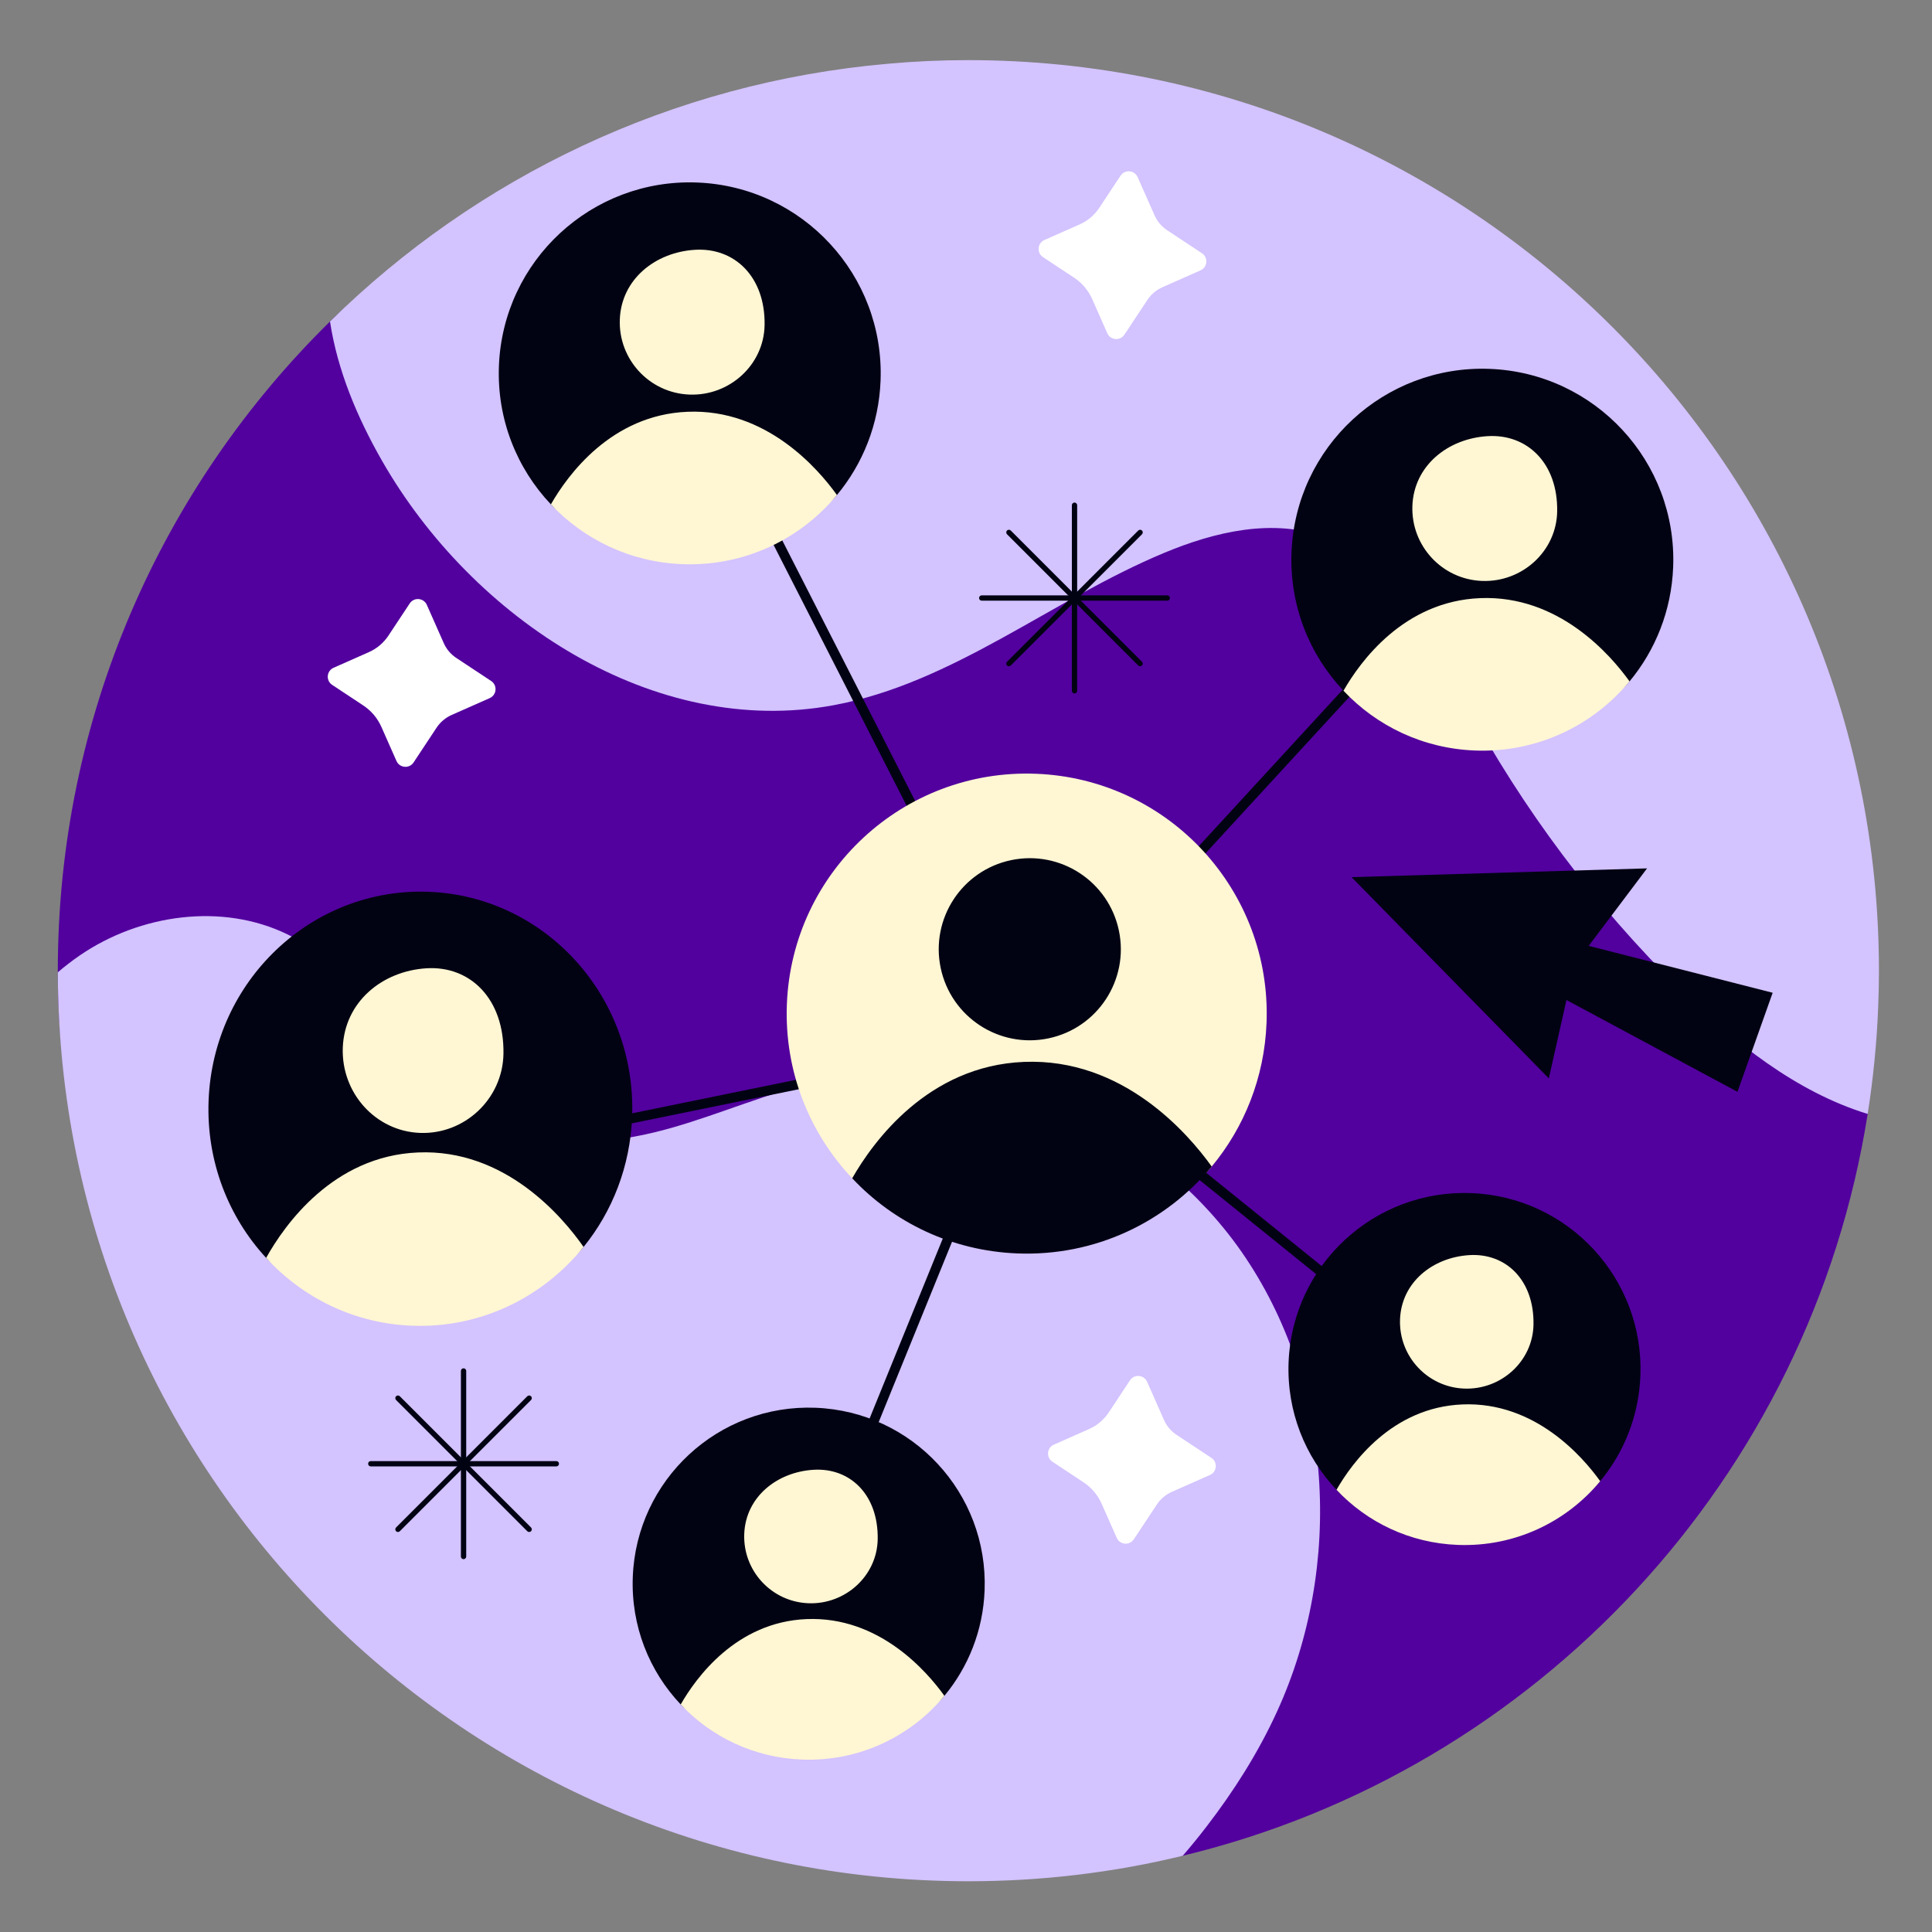 <?xml version="1.0" encoding="UTF-8"?> <svg xmlns="http://www.w3.org/2000/svg" width="512" height="512" viewBox="0 0 512 512" fill="none"><rect x="0" y="0" width="512" height="512" fill="#808080" stroke="none"/><path d="M463.546 228.496C463.546 231.679 471.795 257.244 471.673 260.378C471.306 270.025 496.419 285.88 494.95 295.208C479.721 391.702 407.27 469.172 313.445 491.796C295.228 496.228 283.089 399.159 263.502 399.159C130.379 399.159 15.54 390.747 15.32 257.673V257.257C15.32 189.9 42.914 128.957 87.452 85.203C126.26 47.031 167.927 110.963 225.369 105.968C232.372 105.331 258.204 105.343 265.378 105.343C398.646 105.343 463.546 95.226 463.546 228.496Z" fill="#52019E"></path><path d="M497.938 257.256C497.938 260.439 497.865 263.622 497.742 266.756C497.375 276.403 496.42 285.879 494.951 295.207C476 289.38 459.522 276.256 445.247 262.177C422.697 239.969 403.501 214.359 388.492 186.495C379.139 169.111 369.663 149.205 351.128 142.349C337.417 137.281 322.016 140.88 308.525 146.512C278.727 158.926 252.651 181.011 220.919 186.887C173.345 195.726 125.306 164.116 101.262 122.15C94.7 110.691 89.436 98.228 87.453 85.203C126.261 47.031 177.924 21.886 235.365 16.89C242.368 16.253 249.444 15.935 256.618 15.935C389.887 15.934 497.938 123.986 497.938 257.256Z" fill="#D3C3FF"></path><path d="M338.42 453.599C333.45 464.47 326.986 474.656 319.689 484.131C317.681 486.751 315.6 489.297 313.445 491.795C295.228 496.227 276.204 498.553 256.616 498.553C123.493 498.553 15.54 390.747 15.32 257.673C17.181 256.081 19.115 254.588 21.147 253.192C37.087 242.272 58.853 239.162 76.213 247.634C100.6 259.533 112.205 290.531 137.719 299.762C150.598 304.414 164.921 302.602 178.094 298.856C191.267 295.085 203.876 289.478 217.245 286.516C258.844 277.31 304.655 296.775 329.018 331.739C353.356 366.727 356.172 414.84 338.42 453.599Z" fill="#D3C3FF"></path><path d="M272.659 277.055L181.699 98.701L184.01 97.522L273.275 272.551L393.045 142.29L394.956 144.046L272.659 277.055Z" fill="#010313"></path><path d="M443.405 150.273C442.96 161.827 438.692 172.325 431.845 180.575C422.136 192.31 408.87 178.072 392.488 177.442C378.685 176.91 364.793 192.375 356.04 183.049C347.026 173.527 341.72 160.512 342.265 146.378C343.34 118.462 366.846 96.679 394.783 97.755C422.719 98.83 444.48 122.356 443.405 150.273Z" fill="#010313"></path><path d="M412.668 135.509C412.502 146.111 403.34 154.362 392.745 153.954C382.15 153.546 373.892 144.626 374.3 134.031C374.708 123.436 383.64 116.234 394.223 115.586C404.718 114.943 412.869 122.743 412.668 135.509Z" fill="#FFF6D3"></path><path d="M431.844 180.574C422.135 192.309 407.269 199.526 390.887 198.896C377.084 198.365 364.792 192.374 356.039 183.049C360.448 175.346 372.016 159.323 392.256 158.511C413.076 157.659 426.804 173.541 431.844 180.574Z" fill="#FFF6D3"></path><path d="M233.359 100.886C232.914 112.44 228.646 122.938 221.799 131.188C212.09 142.923 199.658 129.519 183.275 128.888C169.472 128.356 154.747 142.988 145.993 133.662C136.979 124.14 131.673 111.125 132.218 96.991C133.293 69.075 156.799 47.292 184.736 48.368C212.672 49.444 234.434 72.97 233.359 100.886Z" fill="#010313"></path><path d="M202.625 86.122C202.459 96.724 193.297 104.975 182.702 104.567C172.107 104.159 163.849 95.239 164.257 84.644C164.665 74.049 173.597 66.847 184.18 66.199C194.674 65.556 202.825 73.356 202.625 86.122Z" fill="#FFF6D3"></path><path d="M221.798 131.188C212.089 142.923 197.223 150.14 180.84 149.51C167.037 148.978 154.745 142.988 145.992 133.663C150.4 125.96 161.969 109.937 182.209 109.125C203.029 108.273 216.758 124.155 221.798 131.188Z" fill="#FFF6D3"></path><path d="M220.281 407.811L217.877 406.832L270.855 276.561L113.324 308.763L112.805 306.22L275.085 273.047L220.281 407.811Z" fill="#010313"></path><path d="M273.794 273.778L272.164 275.797L391.438 372.093L393.068 370.074L273.794 273.778Z" fill="#010313"></path><path d="M335.648 271.061C335.089 285.583 329.724 298.777 321.118 309.146C308.915 323.895 292.635 310.973 272.045 310.18C254.696 309.512 236.844 323.976 225.842 312.256C214.512 300.289 207.844 283.93 208.528 266.167C209.879 231.081 239.423 203.702 274.536 205.054C309.648 206.406 336.999 235.975 335.648 271.061Z" fill="#FFF6D3"></path><path d="M277.844 275.179C290.887 272.451 299.25 259.665 296.522 246.622C293.794 233.578 281.009 225.216 267.965 227.944C254.922 230.671 246.559 243.457 249.287 256.5C252.015 269.544 264.8 277.906 277.844 275.179Z" fill="#010313"></path><path d="M321.117 309.144C308.914 323.893 290.23 332.964 269.639 332.172C252.29 331.504 236.842 323.975 225.84 312.254C231.381 302.573 245.921 282.434 271.36 281.414C297.528 280.343 314.783 300.304 321.117 309.144Z" fill="#010313"></path><path d="M434.723 364.595C434.313 375.246 430.378 384.923 424.066 392.528C415.116 403.346 401.756 386.196 386.654 385.614C373.93 385.124 362.255 403.405 354.186 394.809C345.876 386.032 340.986 374.034 341.488 361.005C342.479 335.271 364.148 315.191 389.9 316.182C415.653 317.174 435.714 338.861 434.723 364.595Z" fill="#010313"></path><path d="M406.393 350.985C406.24 360.758 397.794 368.364 388.028 367.988C378.261 367.612 370.648 359.39 371.025 349.623C371.401 339.856 379.635 333.218 389.39 332.62C399.064 332.027 406.578 339.217 406.393 350.985Z" fill="#FFF6D3"></path><path d="M424.068 392.528C415.118 403.346 401.413 409.999 386.311 409.417C373.587 408.927 362.257 403.405 354.188 394.808C358.252 387.707 368.915 372.937 387.573 372.188C406.766 371.404 419.422 386.044 424.068 392.528Z" fill="#FFF6D3"></path><path d="M260.931 421.482C260.521 432.133 256.586 441.81 250.274 449.415C241.324 460.233 227.547 448.292 212.445 447.711C199.721 447.221 188.463 460.293 180.394 451.696C172.084 442.919 167.194 430.921 167.695 417.892C168.686 392.158 190.355 372.078 216.108 373.07C241.862 374.061 261.922 395.748 260.931 421.482Z" fill="#010313"></path><path d="M232.6 407.872C232.447 417.645 224.002 425.252 214.235 424.875C204.468 424.498 196.855 416.276 197.232 406.51C197.608 396.743 205.842 390.105 215.597 389.507C225.271 388.914 232.785 396.104 232.6 407.872Z" fill="#FFF6D3"></path><path d="M250.275 449.414C241.325 460.232 227.621 466.885 212.519 466.303C199.795 465.813 188.464 460.291 180.395 451.695C184.459 444.594 195.123 429.823 213.781 429.075C232.974 428.291 245.629 442.931 250.275 449.414Z" fill="#FFF6D3"></path><path d="M167.516 295.993C167.01 309.13 162.262 321.07 154.655 330.456C143.868 343.808 128.834 327.339 110.654 326.64C95.336 326.05 80.232 343.942 70.528 333.349C60.534 322.533 54.661 307.741 55.279 291.671C56.501 259.931 82.61 235.14 113.611 236.334C144.613 237.528 168.739 264.253 167.516 295.993Z" fill="#010313"></path><path d="M133.422 279.24C133.226 291.294 123.051 300.685 111.294 300.232C99.537 299.779 90.382 289.647 90.845 277.6C91.309 265.554 101.228 257.356 112.973 256.608C124.62 255.866 133.657 264.725 133.422 279.24Z" fill="#FFF6D3"></path><path d="M154.654 330.457C143.867 343.809 127.362 352.031 109.183 351.331C93.866 350.741 80.232 343.943 70.527 333.35C75.427 324.588 88.283 306.358 110.744 305.414C133.849 304.423 149.068 322.465 154.654 330.457Z" fill="#FFF6D3"></path><path d="M410.454 285.785L358.172 232.453L436.49 230.127L421.02 250.667L469.774 263.091L460.45 289.343L415.127 265.011L410.454 285.785Z" fill="#010313"></path><path d="M291.326 55.069L296.954 46.559C298.085 44.847 300.661 45.063 301.49 46.94L305.977 57.078C306.683 58.673 307.832 60.032 309.288 60.995L318.535 67.112C320.246 68.243 320.029 70.819 318.154 71.648L308.078 76.108C306.442 76.832 305.047 78.01 304.06 79.502L297.982 88.692C296.851 90.403 294.275 90.186 293.446 88.311L289.448 79.276C288.423 76.96 286.755 74.987 284.643 73.59L276.402 68.139C274.691 67.008 274.907 64.433 276.783 63.602L286.113 59.474C288.236 58.533 290.046 57.005 291.326 55.069Z" fill="white"></path><path d="M293.827 374.307L299.455 365.797C300.586 364.086 303.162 364.302 303.991 366.178L308.478 376.316C309.184 377.912 310.333 379.271 311.788 380.234L321.035 386.35C322.746 387.482 322.529 390.057 320.654 390.887L310.578 395.346C308.942 396.07 307.547 397.248 306.56 398.741L300.482 407.931C299.351 409.642 296.775 409.425 295.946 407.55L291.948 398.515C290.923 396.199 289.255 394.225 287.143 392.828L278.902 387.378C277.191 386.247 277.407 383.671 279.283 382.841L288.613 378.712C290.737 377.773 292.546 376.244 293.827 374.307Z" fill="white"></path><path d="M102.951 168.428L108.579 159.918C109.71 158.207 112.286 158.423 113.115 160.299L117.602 170.437C118.308 172.033 119.457 173.392 120.913 174.355L130.16 180.471C131.871 181.603 131.654 184.178 129.779 185.008L119.703 189.467C118.067 190.191 116.672 191.369 115.685 192.862L109.607 202.053C108.476 203.764 105.9 203.547 105.071 201.672L101.073 192.637C100.048 190.321 98.38 188.347 96.268 186.95L88.027 181.5C86.316 180.369 86.532 177.793 88.408 176.963L97.738 172.834C99.86 171.893 101.67 170.364 102.951 168.428Z" fill="white"></path><path d="M284.758 183.771C284.37 183.771 284.055 183.457 284.055 183.068V133.891C284.055 133.502 284.37 133.188 284.758 133.188C285.146 133.188 285.461 133.502 285.461 133.891V183.068C285.461 183.456 285.147 183.771 284.758 183.771Z" fill="#010313"></path><path d="M267.37 176.568C267.19 176.568 267.01 176.5 266.873 176.362C266.599 176.088 266.599 175.642 266.873 175.368L301.646 140.595C301.92 140.32 302.366 140.32 302.64 140.595C302.914 140.869 302.914 141.315 302.64 141.589L267.867 176.362C267.729 176.5 267.549 176.568 267.37 176.568Z" fill="#010313"></path><path d="M309.346 159.183H260.168C259.78 159.183 259.465 158.869 259.465 158.48C259.465 158.091 259.78 157.777 260.168 157.777H309.346C309.734 157.777 310.049 158.091 310.049 158.48C310.049 158.869 309.734 159.183 309.346 159.183Z" fill="#010313"></path><path d="M302.143 176.568C301.963 176.568 301.783 176.5 301.646 176.362L266.873 141.589C266.599 141.315 266.599 140.869 266.873 140.595C267.147 140.32 267.593 140.32 267.867 140.595L302.64 175.368C302.914 175.642 302.914 176.088 302.64 176.362C302.503 176.5 302.323 176.568 302.143 176.568Z" fill="#010313"></path><path d="M122.848 413.197C122.46 413.197 122.145 412.883 122.145 412.494V363.316C122.145 362.927 122.46 362.613 122.848 362.613C123.236 362.613 123.551 362.927 123.551 363.316V412.494C123.551 412.883 123.236 413.197 122.848 413.197Z" fill="#010313"></path><path d="M105.46 405.996C105.28 405.996 105.1 405.928 104.963 405.79C104.689 405.516 104.689 405.07 104.963 404.796L139.736 370.023C140.01 369.748 140.456 369.748 140.73 370.023C141.004 370.297 141.004 370.743 140.73 371.017L105.957 405.79C105.82 405.928 105.64 405.996 105.46 405.996Z" fill="#010313"></path><path d="M147.436 388.609H98.258C97.87 388.609 97.555 388.295 97.555 387.906C97.555 387.517 97.87 387.203 98.258 387.203H147.436C147.824 387.203 148.139 387.517 148.139 387.906C148.139 388.295 147.824 388.609 147.436 388.609Z" fill="#010313"></path><path d="M140.233 405.996C140.053 405.996 139.873 405.928 139.736 405.79L104.963 371.017C104.689 370.743 104.689 370.297 104.963 370.023C105.237 369.748 105.683 369.748 105.957 370.023L140.73 404.796C141.004 405.07 141.004 405.516 140.73 405.79C140.593 405.928 140.413 405.996 140.233 405.996Z" fill="#010313"></path></svg> 